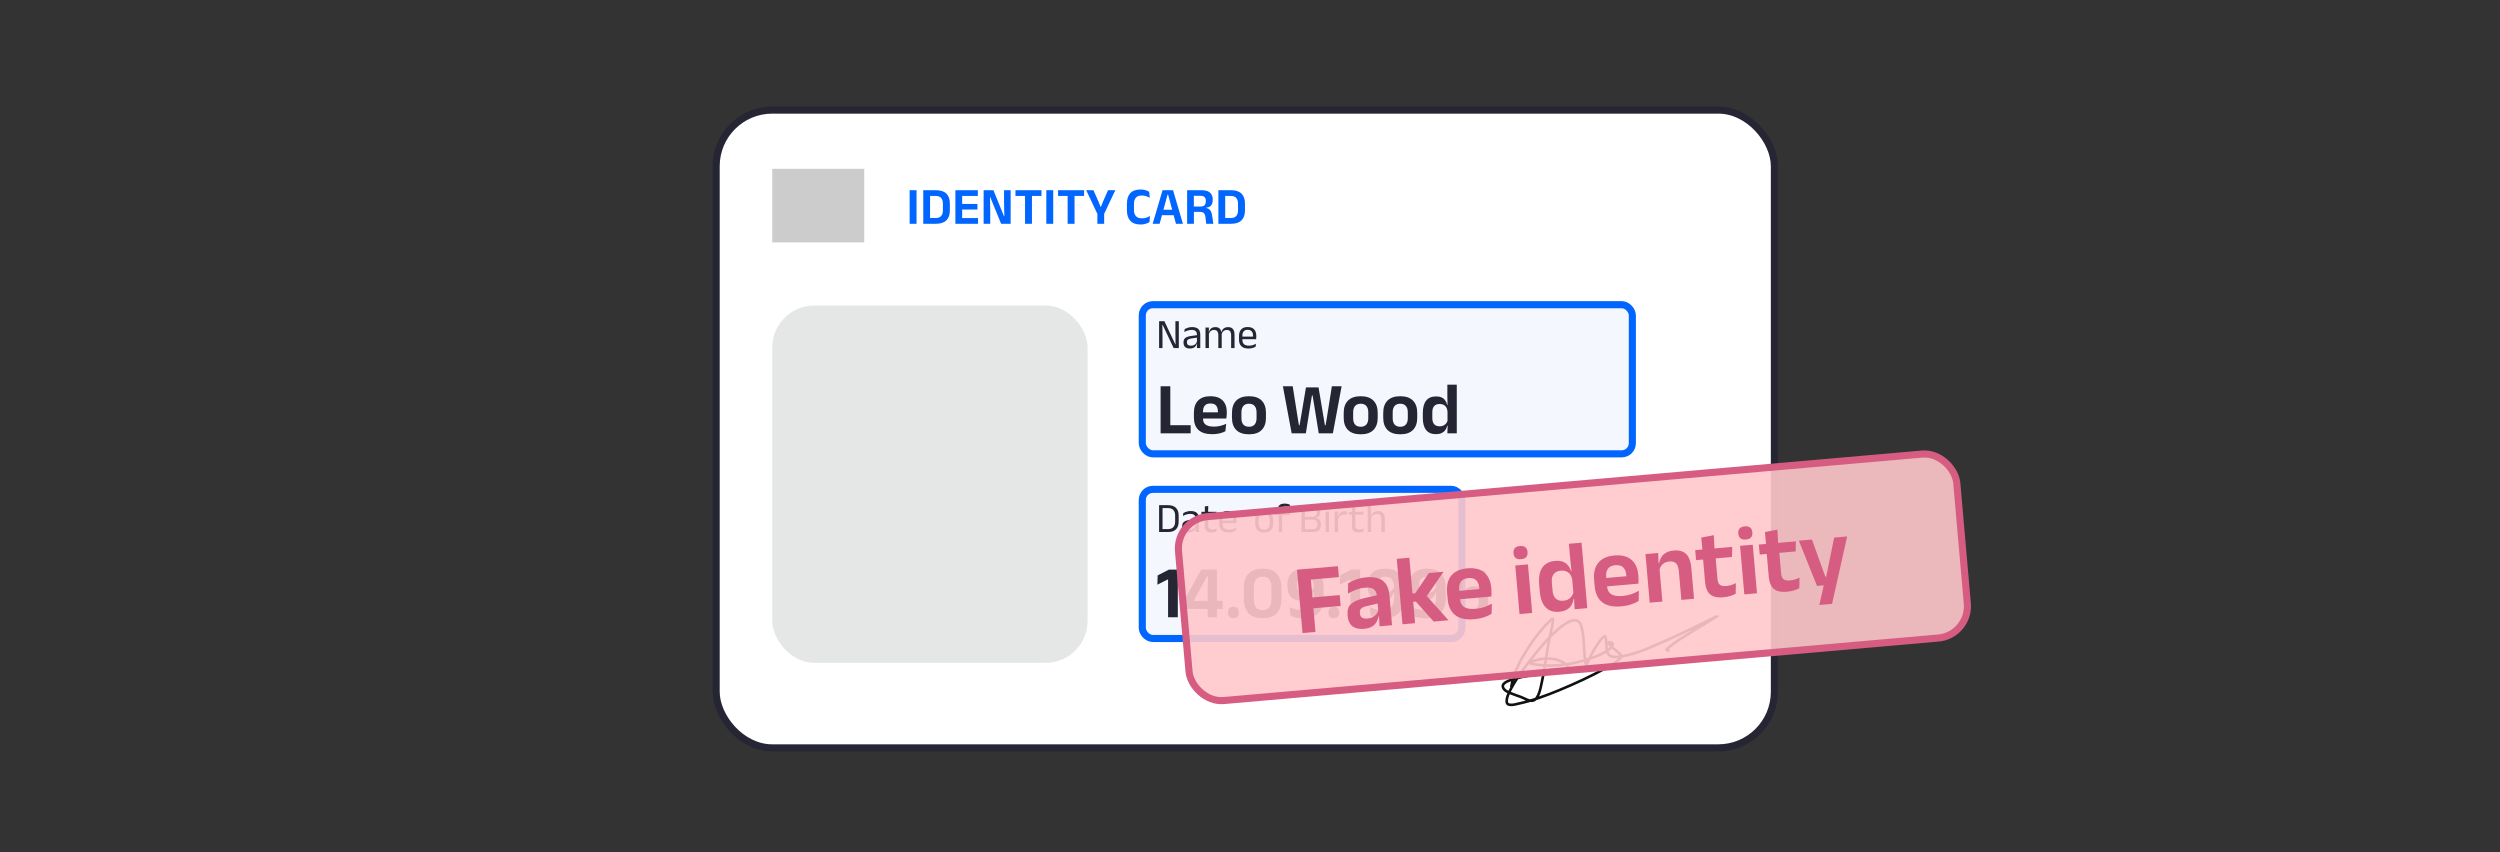 <svg width="352" height="120" viewBox="0 0 352 120" fill="none" xmlns="http://www.w3.org/2000/svg">
<rect x="0" y="0" width="352" height="120" fill="#333333" stroke="none"/>
<rect x="100.834" y="15.5" width="149" height="89.8" rx="7.9" fill="white"/>
<rect x="100.834" y="15.5" width="149" height="89.8" rx="7.9" stroke="#252534"/>
<rect width="12.95" height="10.36" transform="translate(108.734 23.77)" fill="black" fill-opacity="0.2"/>
<rect x="160.834" y="42.9" width="69" height="21" rx="1.5" fill="#F5F7FF" stroke="#0066FF"/>
<rect x="160.834" y="68.9" width="45" height="21" rx="1.5" fill="#F5F7FF" stroke="#0066FF"/>
<rect x="108.734" y="43.01" width="44.4" height="50.32" rx="5.92" fill="#E5E6E6"/>
<path d="M163.532 74.91V74.496H164.45C164.785 74.496 165.037 74.405 165.205 74.223C165.374 74.04 165.459 73.778 165.459 73.439V72.595C165.459 72.254 165.374 71.992 165.205 71.811C165.037 71.629 164.785 71.538 164.45 71.538H163.529V71.127H164.468C164.957 71.127 165.327 71.253 165.578 71.506C165.828 71.757 165.954 72.119 165.954 72.592V73.442C165.954 73.913 165.828 74.276 165.578 74.531C165.327 74.784 164.957 74.91 164.468 74.91H163.532ZM163.201 74.91V71.127H163.686V74.91H163.201ZM168.333 74.91L168.354 74.208L168.336 74.134V73.214L168.339 73.045C168.339 72.81 168.279 72.637 168.158 72.524C168.04 72.412 167.852 72.355 167.593 72.355C167.386 72.355 167.195 72.385 167.022 72.444C166.85 72.503 166.697 72.573 166.563 72.651L166.607 72.243C166.682 72.198 166.771 72.153 166.874 72.11C166.978 72.064 167.097 72.027 167.229 71.997C167.363 71.968 167.51 71.953 167.67 71.953C167.877 71.953 168.053 71.978 168.197 72.03C168.343 72.079 168.46 72.151 168.549 72.246C168.64 72.341 168.706 72.455 168.747 72.589C168.789 72.724 168.81 72.873 168.81 73.039V74.91H168.333ZM167.338 74.972C167.052 74.972 166.832 74.903 166.678 74.765C166.526 74.625 166.45 74.425 166.45 74.167V74.081C166.45 73.815 166.532 73.616 166.696 73.486C166.862 73.354 167.124 73.262 167.483 73.211L168.398 73.081L168.425 73.43L167.543 73.557C167.322 73.589 167.164 73.643 167.069 73.72C166.974 73.795 166.927 73.906 166.927 74.055V74.102C166.927 74.254 166.973 74.37 167.066 74.451C167.161 74.532 167.302 74.573 167.489 74.573C167.655 74.573 167.797 74.544 167.916 74.487C168.034 74.429 168.13 74.352 168.203 74.256C168.276 74.159 168.325 74.052 168.351 73.933L168.425 74.259H168.333C168.305 74.385 168.253 74.502 168.176 74.611C168.101 74.719 167.996 74.807 167.859 74.874C167.723 74.939 167.55 74.972 167.338 74.972ZM170.566 74.969C170.343 74.969 170.164 74.936 170.028 74.868C169.891 74.801 169.793 74.7 169.732 74.564C169.67 74.427 169.64 74.258 169.64 74.055V72.231H170.113V73.998C170.113 74.188 170.157 74.328 170.244 74.419C170.331 74.507 170.477 74.552 170.682 74.552C170.798 74.552 170.91 74.539 171.016 74.513C171.125 74.488 171.226 74.451 171.321 74.404L171.277 74.815C171.184 74.863 171.075 74.9 170.951 74.928C170.827 74.955 170.699 74.969 170.566 74.969ZM169.166 72.447V72.062H171.292L171.247 72.447H169.166ZM169.643 72.11L169.64 71.299L170.122 71.237L170.102 72.11H169.643ZM172.99 74.975C172.55 74.975 172.218 74.868 171.995 74.652C171.772 74.437 171.661 74.129 171.661 73.729V73.214C171.661 72.807 171.764 72.495 171.971 72.275C172.179 72.055 172.481 71.944 172.88 71.944C173.148 71.944 173.372 71.994 173.552 72.095C173.732 72.194 173.867 72.335 173.958 72.518C174.048 72.702 174.094 72.921 174.094 73.175V73.282C174.094 73.345 174.091 73.408 174.085 73.471C174.081 73.534 174.075 73.597 174.067 73.658H173.626C173.63 73.563 173.632 73.473 173.632 73.388C173.634 73.304 173.635 73.226 173.635 73.155C173.635 72.979 173.606 72.831 173.549 72.711C173.494 72.588 173.41 72.496 173.297 72.432C173.187 72.367 173.048 72.335 172.88 72.335C172.631 72.335 172.445 72.407 172.321 72.551C172.196 72.695 172.134 72.901 172.134 73.169V73.445L172.137 73.504V73.779C172.137 73.9 172.155 74.008 172.19 74.105C172.226 74.201 172.281 74.285 172.356 74.356C172.433 74.425 172.53 74.479 172.646 74.516C172.765 74.552 172.905 74.57 173.067 74.57C173.254 74.57 173.429 74.545 173.591 74.496C173.752 74.446 173.904 74.379 174.046 74.294L174.002 74.709C173.874 74.79 173.725 74.855 173.555 74.904C173.385 74.951 173.197 74.975 172.99 74.975ZM171.912 73.658V73.297H173.966V73.658H171.912ZM177.995 74.984C177.58 74.984 177.266 74.872 177.05 74.649C176.837 74.424 176.731 74.102 176.731 73.681V73.24C176.731 72.822 176.838 72.501 177.053 72.278C177.268 72.055 177.582 71.944 177.995 71.944C178.409 71.944 178.723 72.055 178.936 72.278C179.151 72.501 179.259 72.822 179.259 73.24V73.681C179.259 74.102 179.151 74.424 178.936 74.649C178.723 74.872 178.409 74.984 177.995 74.984ZM177.995 74.593C178.251 74.593 178.446 74.517 178.578 74.365C178.712 74.213 178.779 73.994 178.779 73.708V73.214C178.779 72.93 178.712 72.713 178.578 72.563C178.446 72.411 178.251 72.335 177.995 72.335C177.74 72.335 177.546 72.411 177.412 72.563C177.277 72.713 177.21 72.93 177.21 73.214V73.708C177.21 73.994 177.277 74.213 177.412 74.365C177.546 74.517 177.74 74.593 177.995 74.593ZM180.881 70.908C181.029 70.908 181.161 70.922 181.278 70.949C181.396 70.975 181.505 71.008 181.603 71.047L181.651 71.423C181.554 71.388 181.456 71.36 181.358 71.34C181.261 71.318 181.151 71.308 181.029 71.308C180.881 71.308 180.762 71.327 180.671 71.367C180.582 71.404 180.518 71.459 180.479 71.53C180.441 71.599 180.422 71.683 180.422 71.781V71.796C180.422 71.865 180.431 71.931 180.449 71.994C180.467 72.055 180.486 72.112 180.508 72.163L180.186 72.175V72.116C180.124 72.068 180.07 72.002 180.023 71.917C179.977 71.832 179.955 71.734 179.955 71.621V71.607C179.955 71.395 180.03 71.227 180.18 71.1C180.33 70.972 180.563 70.908 180.881 70.908ZM180.052 74.91V72.278H180.529V74.91H180.052ZM179.576 72.512V72.13L180.236 72.133L180.431 72.13H181.639L181.594 72.512H179.576ZM183.585 74.91V74.504H184.775C185.031 74.504 185.213 74.45 185.319 74.342C185.428 74.231 185.482 74.079 185.482 73.886V73.779C185.482 73.582 185.427 73.429 185.316 73.32C185.208 73.212 185.017 73.158 184.745 73.158H183.588V72.77H184.739C184.982 72.77 185.155 72.718 185.257 72.613C185.362 72.506 185.414 72.359 185.414 72.172V72.119C185.414 71.933 185.364 71.789 185.263 71.686C185.164 71.582 184.989 71.53 184.736 71.53H183.576V71.127H184.781C185.183 71.127 185.471 71.207 185.645 71.367C185.819 71.527 185.905 71.752 185.905 72.042V72.101C185.905 72.332 185.85 72.513 185.74 72.645C185.629 72.778 185.457 72.857 185.225 72.882L185.222 72.9C185.488 72.939 185.681 73.032 185.802 73.178C185.922 73.324 185.982 73.528 185.982 73.788V73.909C185.982 74.223 185.892 74.469 185.71 74.647C185.528 74.822 185.232 74.91 184.822 74.91H183.585ZM183.25 74.91V71.127H183.736V74.91H183.25ZM186.643 74.91V72.021H187.122V74.91H186.643ZM186.882 71.547C186.784 71.547 186.71 71.522 186.66 71.47C186.613 71.417 186.589 71.345 186.589 71.254V71.24C186.589 71.147 186.613 71.075 186.66 71.023C186.71 70.972 186.784 70.947 186.882 70.947C186.981 70.947 187.055 70.972 187.104 71.023C187.154 71.075 187.178 71.147 187.178 71.24V71.254C187.178 71.347 187.154 71.419 187.104 71.47C187.055 71.522 186.981 71.547 186.882 71.547ZM188.373 73.143L188.264 72.773L188.382 72.767C188.445 72.522 188.554 72.33 188.708 72.19C188.862 72.048 189.066 71.977 189.32 71.977C189.383 71.977 189.44 71.981 189.489 71.991C189.54 72.001 189.586 72.013 189.625 72.027L189.655 72.492C189.605 72.476 189.55 72.463 189.489 72.453C189.43 72.443 189.364 72.438 189.291 72.438C189.074 72.438 188.884 72.499 188.722 72.619C188.563 72.739 188.446 72.914 188.373 73.143ZM187.917 74.91V72.021H188.385L188.361 72.873L188.397 72.909V74.91H187.917ZM191.281 74.969C191.058 74.969 190.878 74.936 190.742 74.868C190.606 74.801 190.507 74.7 190.446 74.564C190.385 74.427 190.354 74.258 190.354 74.055V72.231H190.828V73.998C190.828 74.188 190.871 74.328 190.958 74.419C191.045 74.507 191.191 74.552 191.396 74.552C191.512 74.552 191.624 74.539 191.731 74.513C191.839 74.488 191.941 74.451 192.035 74.404L191.991 74.815C191.898 74.863 191.79 74.9 191.665 74.928C191.541 74.955 191.413 74.969 191.281 74.969ZM189.881 72.447V72.062H192.006L191.961 72.447H189.881ZM190.357 72.11L190.354 71.299L190.837 71.237L190.816 72.11H190.357ZM194.504 74.91V73.113C194.504 72.957 194.482 72.823 194.439 72.711C194.398 72.598 194.328 72.511 194.232 72.45C194.137 72.387 194.007 72.355 193.841 72.355C193.689 72.355 193.558 72.384 193.447 72.441C193.337 72.499 193.247 72.576 193.178 72.675C193.111 72.772 193.064 72.882 193.036 73.007L192.929 72.666H193.054C193.083 72.536 193.138 72.418 193.216 72.311C193.295 72.203 193.401 72.117 193.533 72.053C193.667 71.988 193.83 71.956 194.022 71.956C194.25 71.956 194.435 71.999 194.575 72.086C194.717 72.173 194.821 72.298 194.886 72.462C194.951 72.624 194.984 72.823 194.984 73.06V74.91H194.504ZM192.571 74.91V70.988H193.048V71.929L193.033 72.758L193.051 72.796V74.91H192.571Z" fill="#252534"/>
<path d="M164.465 86.91V81.597H164.397L162.959 82.327L162.995 81.019L164.591 80.2H165.836V86.91H164.465ZM170.035 86.91V82.794L170.088 81.145H169.956L168.114 84.516V85.083L167.589 84.6H172.14V85.734H166.77V84.437L169.143 80.2H171.342V86.91H170.035ZM173.666 87.036C173.407 87.036 173.216 86.968 173.093 86.831C172.971 86.695 172.91 86.506 172.91 86.264V86.212C172.91 85.967 172.971 85.776 173.093 85.639C173.216 85.503 173.407 85.435 173.666 85.435C173.921 85.435 174.112 85.503 174.238 85.639C174.364 85.776 174.427 85.967 174.427 86.212V86.264C174.427 86.506 174.364 86.695 174.238 86.831C174.112 86.968 173.921 87.036 173.666 87.036ZM177.777 87.052C176.906 87.052 176.246 86.817 175.798 86.348C175.353 85.876 175.131 85.188 175.131 84.285V82.825C175.131 81.926 175.353 81.24 175.798 80.767C176.242 80.295 176.902 80.059 177.777 80.059C178.652 80.059 179.312 80.295 179.756 80.767C180.204 81.24 180.428 81.926 180.428 82.825V84.285C180.428 85.188 180.204 85.876 179.756 86.348C179.312 86.817 178.652 87.052 177.777 87.052ZM177.777 85.912C178.204 85.912 178.517 85.779 178.717 85.513C178.92 85.244 179.021 84.855 179.021 84.348V82.768C179.021 82.257 178.92 81.868 178.717 81.602C178.517 81.333 178.204 81.198 177.777 81.198C177.347 81.198 177.032 81.333 176.832 81.602C176.633 81.868 176.533 82.257 176.533 82.768V84.348C176.533 84.855 176.634 85.244 176.837 85.513C177.04 85.779 177.354 85.912 177.777 85.912ZM183.755 80.064C184.616 80.064 185.265 80.298 185.703 80.767C186.144 81.233 186.364 81.919 186.364 82.825V84.227C186.364 85.13 186.119 85.827 185.629 86.317C185.143 86.807 184.413 87.052 183.44 87.052C183.044 87.052 182.703 87.017 182.416 86.947C182.133 86.877 181.896 86.798 181.707 86.71L181.571 85.482C181.788 85.59 182.028 85.685 182.29 85.765C182.553 85.842 182.864 85.881 183.225 85.881C183.834 85.881 184.282 85.741 184.569 85.461C184.856 85.177 184.999 84.749 184.999 84.175V82.694C184.999 82.194 184.898 81.821 184.695 81.576C184.492 81.327 184.171 81.203 183.734 81.203C183.352 81.203 183.071 81.301 182.889 81.497C182.707 81.69 182.616 81.945 182.616 82.264V82.468C182.616 82.794 182.701 83.049 182.873 83.235C183.048 83.42 183.33 83.513 183.718 83.513C183.928 83.513 184.119 83.476 184.29 83.403C184.465 83.326 184.616 83.216 184.742 83.072C184.871 82.929 184.969 82.759 185.036 82.563L185.246 83.424H184.947C184.884 83.648 184.779 83.846 184.632 84.017C184.488 84.189 184.301 84.323 184.07 84.421C183.839 84.516 183.555 84.563 183.219 84.563C182.572 84.563 182.085 84.386 181.76 84.033C181.434 83.676 181.272 83.181 181.272 82.547V82.237C181.272 81.562 181.482 81.032 181.902 80.647C182.322 80.258 182.939 80.064 183.755 80.064ZM187.796 87.036C187.537 87.036 187.346 86.968 187.223 86.831C187.101 86.695 187.04 86.506 187.04 86.264V86.212C187.04 85.967 187.101 85.776 187.223 85.639C187.346 85.503 187.537 85.435 187.796 85.435C188.051 85.435 188.242 85.503 188.368 85.639C188.494 85.776 188.557 85.967 188.557 86.212V86.264C188.557 86.506 188.494 86.695 188.368 86.831C188.242 86.968 188.051 87.036 187.796 87.036ZM190.141 86.91V81.597H190.073L188.634 82.327L188.671 81.019L190.267 80.2H191.511V86.91H190.141ZM195.055 80.064C195.916 80.064 196.565 80.298 197.002 80.767C197.443 81.233 197.664 81.919 197.664 82.825V84.227C197.664 85.13 197.419 85.827 196.929 86.317C196.442 86.807 195.713 87.052 194.74 87.052C194.344 87.052 194.003 87.017 193.716 86.947C193.432 86.877 193.196 86.798 193.007 86.71L192.871 85.482C193.088 85.59 193.327 85.685 193.59 85.765C193.852 85.842 194.164 85.881 194.524 85.881C195.133 85.881 195.581 85.741 195.868 85.461C196.155 85.177 196.299 84.749 196.299 84.175V82.694C196.299 82.194 196.197 81.821 195.994 81.576C195.791 81.327 195.471 81.203 195.034 81.203C194.652 81.203 194.37 81.301 194.188 81.497C194.006 81.69 193.915 81.945 193.915 82.264V82.468C193.915 82.794 194.001 83.049 194.173 83.235C194.348 83.42 194.629 83.513 195.018 83.513C195.228 83.513 195.419 83.476 195.59 83.403C195.765 83.326 195.916 83.216 196.042 83.072C196.171 82.929 196.269 82.759 196.336 82.563L196.546 83.424H196.246C196.183 83.648 196.078 83.846 195.931 84.017C195.788 84.189 195.601 84.323 195.37 84.421C195.139 84.516 194.855 84.563 194.519 84.563C193.872 84.563 193.385 84.386 193.06 84.033C192.734 83.676 192.571 83.181 192.571 82.547V82.237C192.571 81.562 192.781 81.032 193.201 80.647C193.621 80.258 194.239 80.064 195.055 80.064ZM200.961 80.064C201.822 80.064 202.471 80.298 202.909 80.767C203.35 81.233 203.57 81.919 203.57 82.825V84.227C203.57 85.13 203.325 85.827 202.835 86.317C202.349 86.807 201.619 87.052 200.646 87.052C200.25 87.052 199.909 87.017 199.622 86.947C199.339 86.877 199.102 86.798 198.913 86.71L198.777 85.482C198.994 85.59 199.234 85.685 199.496 85.765C199.759 85.842 200.07 85.881 200.431 85.881C201.04 85.881 201.488 85.741 201.775 85.461C202.062 85.177 202.205 84.749 202.205 84.175V82.694C202.205 82.194 202.104 81.821 201.901 81.576C201.698 81.327 201.377 81.203 200.94 81.203C200.558 81.203 200.277 81.301 200.095 81.497C199.913 81.69 199.822 81.945 199.822 82.264V82.468C199.822 82.794 199.907 83.049 200.079 83.235C200.254 83.42 200.536 83.513 200.924 83.513C201.134 83.513 201.325 83.476 201.496 83.403C201.671 83.326 201.822 83.216 201.948 83.072C202.077 82.929 202.175 82.759 202.242 82.563L202.452 83.424H202.153C202.09 83.648 201.985 83.846 201.838 84.017C201.694 84.189 201.507 84.323 201.276 84.421C201.045 84.516 200.761 84.563 200.425 84.563C199.778 84.563 199.291 84.386 198.966 84.033C198.64 83.676 198.478 83.181 198.478 82.547V82.237C198.478 81.562 198.688 81.032 199.108 80.647C199.528 80.258 200.145 80.064 200.961 80.064ZM207.076 87.046C206.52 87.046 206.046 86.943 205.654 86.737C205.265 86.527 204.969 86.217 204.766 85.807C204.563 85.398 204.462 84.892 204.462 84.29V82.999C204.462 82.064 204.696 81.343 205.165 80.836C205.638 80.325 206.334 80.069 207.255 80.069C207.671 80.069 208.034 80.109 208.342 80.19C208.653 80.267 208.916 80.356 209.129 80.458L209.26 81.634C209.106 81.557 208.942 81.488 208.767 81.429C208.595 81.369 208.406 81.322 208.2 81.287C207.997 81.249 207.769 81.229 207.517 81.229C206.947 81.229 206.522 81.38 206.242 81.681C205.965 81.978 205.827 82.43 205.827 83.035V84.374C205.827 84.721 205.874 85.008 205.969 85.235C206.067 85.459 206.21 85.629 206.399 85.744C206.592 85.856 206.828 85.912 207.108 85.912C207.486 85.912 207.764 85.816 207.943 85.624C208.121 85.431 208.21 85.176 208.21 84.857V84.663C208.21 84.446 208.177 84.26 208.111 84.106C208.044 83.949 207.934 83.828 207.78 83.744C207.629 83.657 207.425 83.613 207.166 83.613C206.945 83.613 206.742 83.651 206.557 83.728C206.375 83.805 206.217 83.916 206.084 84.059C205.955 84.203 205.855 84.374 205.785 84.574L205.654 83.697H205.879C205.946 83.483 206.051 83.291 206.194 83.119C206.341 82.948 206.534 82.811 206.772 82.71C207.013 82.608 207.306 82.558 207.649 82.558C208.286 82.558 208.762 82.74 209.077 83.104C209.395 83.464 209.554 83.975 209.554 84.637V84.873C209.554 85.552 209.346 86.084 208.93 86.469C208.513 86.854 207.895 87.046 207.076 87.046Z" fill="#252534"/>
<path d="M163.947 45.227L165.483 48.483H165.519L165.498 46.831V45.227H165.977V49.01H165.249L163.695 45.727H163.66L163.68 47.456V49.01H163.201V45.227H163.947ZM168.524 49.01L168.544 48.308L168.527 48.234V47.314L168.53 47.145C168.53 46.91 168.47 46.737 168.349 46.624C168.231 46.512 168.042 46.455 167.784 46.455C167.577 46.455 167.386 46.485 167.212 46.544C167.041 46.603 166.888 46.672 166.754 46.751L166.798 46.343C166.873 46.297 166.962 46.253 167.064 46.21C167.169 46.164 167.287 46.127 167.42 46.097C167.554 46.068 167.701 46.053 167.861 46.053C168.068 46.053 168.244 46.078 168.388 46.13C168.534 46.179 168.651 46.251 168.74 46.346C168.831 46.441 168.897 46.555 168.938 46.689C168.98 46.823 169 46.973 169 47.139V49.01H168.524ZM167.529 49.072C167.243 49.072 167.023 49.003 166.869 48.865C166.717 48.725 166.641 48.525 166.641 48.267V48.181C166.641 47.915 166.723 47.716 166.887 47.586C167.053 47.454 167.315 47.362 167.674 47.311L168.589 47.181L168.616 47.53L167.733 47.657C167.512 47.689 167.355 47.743 167.26 47.82C167.165 47.895 167.118 48.006 167.118 48.154V48.202C167.118 48.354 167.164 48.47 167.257 48.551C167.352 48.632 167.493 48.672 167.68 48.672C167.846 48.672 167.988 48.644 168.106 48.587C168.225 48.529 168.321 48.452 168.394 48.356C168.467 48.259 168.516 48.151 168.542 48.033L168.616 48.359H168.524C168.496 48.485 168.444 48.602 168.367 48.711C168.292 48.819 168.186 48.907 168.05 48.974C167.914 49.039 167.74 49.072 167.529 49.072ZM173.343 49.01V47.201C173.343 47.049 173.324 46.918 173.284 46.808C173.247 46.695 173.184 46.608 173.095 46.547C173.008 46.486 172.891 46.455 172.743 46.455C172.603 46.455 172.481 46.484 172.379 46.541C172.276 46.599 172.193 46.675 172.13 46.772C172.067 46.867 172.022 46.975 171.997 47.098L171.923 46.757H171.982C172.013 46.633 172.067 46.518 172.142 46.411C172.217 46.304 172.318 46.219 172.447 46.154C172.575 46.088 172.734 46.056 172.923 46.056C173.138 46.056 173.311 46.098 173.441 46.183C173.573 46.268 173.67 46.392 173.731 46.556C173.792 46.718 173.823 46.915 173.823 47.148V49.01H173.343ZM169.735 49.01V46.121H170.215L170.194 46.814L170.215 46.843V49.01H169.735ZM171.541 49.01V47.201C171.541 47.049 171.521 46.918 171.482 46.808C171.444 46.695 171.382 46.608 171.295 46.547C171.208 46.486 171.091 46.455 170.943 46.455C170.801 46.455 170.679 46.484 170.576 46.541C170.473 46.599 170.39 46.676 170.327 46.775C170.264 46.872 170.22 46.982 170.194 47.107L170.105 46.766H170.212C170.241 46.636 170.293 46.518 170.366 46.411C170.439 46.303 170.537 46.217 170.662 46.154C170.788 46.088 170.941 46.056 171.121 46.056C171.387 46.056 171.589 46.125 171.727 46.263C171.867 46.401 171.955 46.602 171.991 46.867C172.001 46.906 172.008 46.95 172.011 46.997C172.015 47.042 172.017 47.088 172.017 47.133V49.01H171.541ZM175.782 49.075C175.342 49.075 175.01 48.968 174.787 48.752C174.564 48.537 174.453 48.229 174.453 47.829V47.314C174.453 46.907 174.557 46.594 174.764 46.376C174.971 46.154 175.274 46.044 175.672 46.044C175.941 46.044 176.165 46.094 176.344 46.195C176.524 46.294 176.659 46.435 176.75 46.618C176.841 46.802 176.886 47.021 176.886 47.275V47.382C176.886 47.445 176.883 47.508 176.877 47.571C176.873 47.635 176.867 47.697 176.859 47.758H176.418C176.422 47.663 176.424 47.573 176.424 47.488C176.426 47.404 176.427 47.326 176.427 47.255C176.427 47.079 176.399 46.931 176.341 46.811C176.286 46.688 176.202 46.596 176.09 46.532C175.979 46.467 175.84 46.435 175.672 46.435C175.424 46.435 175.237 46.507 175.113 46.651C174.989 46.795 174.927 47.001 174.927 47.269V47.545L174.929 47.604V47.879C174.929 47.999 174.947 48.108 174.983 48.205C175.018 48.301 175.074 48.385 175.149 48.456C175.225 48.525 175.322 48.579 175.439 48.616C175.557 48.652 175.697 48.669 175.859 48.669C176.046 48.669 176.221 48.645 176.383 48.596C176.545 48.546 176.697 48.479 176.839 48.394L176.794 48.809C176.666 48.889 176.517 48.955 176.347 49.004C176.178 49.051 175.989 49.075 175.782 49.075ZM174.705 47.758V47.397H176.759V47.758H174.705Z" fill="#252534"/>
<path d="M164.779 61.01H163.412V54.39H164.779V61.01ZM164.178 59.865H167.644V61.01H164.178V59.865ZM170.679 61.134C169.809 61.134 169.162 60.934 168.737 60.533C168.312 60.133 168.1 59.553 168.1 58.793V58.13C168.1 57.377 168.298 56.798 168.696 56.395C169.093 55.99 169.669 55.788 170.426 55.788C170.937 55.788 171.363 55.878 171.705 56.058C172.047 56.237 172.303 56.493 172.472 56.824C172.644 57.153 172.731 57.546 172.731 58.005V58.187C172.731 58.311 172.724 58.439 172.71 58.57C172.7 58.698 172.684 58.819 172.663 58.933H171.462C171.472 58.743 171.477 58.563 171.477 58.394C171.481 58.221 171.482 58.066 171.482 57.928C171.482 57.69 171.444 57.487 171.368 57.322C171.292 57.153 171.177 57.025 171.021 56.938C170.866 56.852 170.667 56.809 170.426 56.809C170.07 56.809 169.808 56.907 169.638 57.104C169.469 57.301 169.384 57.581 169.384 57.943V58.415L169.39 58.565V58.964C169.39 59.123 169.414 59.269 169.462 59.404C169.514 59.539 169.599 59.656 169.716 59.756C169.833 59.853 169.989 59.929 170.182 59.984C170.379 60.039 170.624 60.067 170.918 60.067C171.235 60.067 171.538 60.033 171.824 59.964C172.114 59.891 172.389 59.794 172.648 59.673L172.534 60.72C172.303 60.848 172.03 60.948 171.715 61.02C171.405 61.096 171.059 61.134 170.679 61.134ZM168.804 58.933V58.052H172.394V58.933H168.804ZM175.86 61.15C175.073 61.15 174.475 60.948 174.068 60.544C173.664 60.14 173.462 59.565 173.462 58.819V58.13C173.462 57.38 173.664 56.804 174.068 56.4C174.475 55.992 175.073 55.788 175.86 55.788C176.644 55.788 177.238 55.992 177.642 56.4C178.046 56.804 178.248 57.38 178.248 58.13V58.819C178.248 59.565 178.046 60.14 177.642 60.544C177.242 60.948 176.648 61.15 175.86 61.15ZM175.86 60.088C176.206 60.088 176.468 59.984 176.648 59.777C176.831 59.57 176.922 59.273 176.922 58.886V58.062C176.922 57.669 176.831 57.368 176.648 57.161C176.468 56.95 176.206 56.845 175.86 56.845C175.511 56.845 175.246 56.95 175.063 57.161C174.883 57.368 174.793 57.669 174.793 58.062V58.886C174.793 59.273 174.883 59.57 175.063 59.777C175.246 59.984 175.511 60.088 175.86 60.088ZM181.864 61.01L180.632 54.39H182.015L182.735 58.953L182.895 59.876H182.978L183.139 58.953L183.879 54.545H185.651L186.392 58.953L186.547 59.876H186.64L186.801 58.959L187.526 54.39H188.899L187.671 61.01H185.677L185.061 57.203L184.807 55.669H184.724L184.47 57.203L183.864 61.01H181.864ZM191.593 61.15C190.805 61.15 190.208 60.948 189.8 60.544C189.396 60.14 189.194 59.565 189.194 58.819V58.13C189.194 57.38 189.396 56.804 189.8 56.4C190.208 55.992 190.805 55.788 191.593 55.788C192.376 55.788 192.97 55.992 193.374 56.4C193.778 56.804 193.98 57.38 193.98 58.13V58.819C193.98 59.565 193.778 60.14 193.374 60.544C192.974 60.948 192.38 61.15 191.593 61.15ZM191.593 60.088C191.938 60.088 192.2 59.984 192.38 59.777C192.563 59.57 192.654 59.273 192.654 58.886V58.062C192.654 57.669 192.563 57.368 192.38 57.161C192.2 56.95 191.938 56.845 191.593 56.845C191.244 56.845 190.978 56.95 190.795 57.161C190.615 57.368 190.525 57.669 190.525 58.062V58.886C190.525 59.273 190.615 59.57 190.795 59.777C190.978 59.984 191.244 60.088 191.593 60.088ZM197.157 61.15C196.37 61.15 195.772 60.948 195.365 60.544C194.961 60.14 194.759 59.565 194.759 58.819V58.13C194.759 57.38 194.961 56.804 195.365 56.4C195.772 55.992 196.37 55.788 197.157 55.788C197.941 55.788 198.535 55.992 198.939 56.4C199.343 56.804 199.545 57.38 199.545 58.13V58.819C199.545 59.565 199.343 60.14 198.939 60.544C198.538 60.948 197.944 61.15 197.157 61.15ZM197.157 60.088C197.502 60.088 197.765 59.984 197.944 59.777C198.127 59.57 198.219 59.273 198.219 58.886V58.062C198.219 57.669 198.127 57.368 197.944 57.161C197.765 56.95 197.502 56.845 197.157 56.845C196.808 56.845 196.542 56.95 196.359 57.161C196.18 57.368 196.09 57.669 196.09 58.062V58.886C196.09 59.273 196.18 59.57 196.359 59.777C196.542 59.984 196.808 60.088 197.157 60.088ZM202.162 61.129C201.565 61.129 201.11 60.936 200.8 60.549C200.489 60.162 200.333 59.592 200.333 58.84V58.14C200.333 57.377 200.491 56.798 200.805 56.405C201.119 56.011 201.587 55.814 202.209 55.814C202.512 55.814 202.768 55.863 202.975 55.959C203.186 56.056 203.355 56.194 203.483 56.374C203.614 56.553 203.706 56.764 203.757 57.006H204.146L203.809 57.99C203.802 57.752 203.752 57.551 203.659 57.389C203.569 57.223 203.443 57.097 203.281 57.011C203.119 56.925 202.927 56.881 202.706 56.881C202.371 56.881 202.114 56.978 201.934 57.172C201.758 57.365 201.67 57.653 201.67 58.037V58.876C201.67 59.256 201.758 59.542 201.934 59.736C202.114 59.929 202.374 60.026 202.716 60.026C202.91 60.026 203.082 59.989 203.234 59.917C203.386 59.844 203.512 59.746 203.612 59.622C203.716 59.494 203.79 59.351 203.835 59.192L204.151 59.932H203.778C203.723 60.154 203.633 60.355 203.509 60.538C203.384 60.718 203.214 60.861 202.996 60.968C202.778 61.075 202.5 61.129 202.162 61.129ZM203.788 61.01L203.835 59.767L203.809 59.471V57.394L203.814 57.182L203.788 55.726V54.162H205.115V61.01H203.788Z" fill="#252534"/>
<path d="M129.05 31.51H128.077V26.781H129.05V31.51ZM130.673 31.51V30.696H131.746C132.084 30.696 132.337 30.605 132.504 30.422C132.674 30.237 132.76 29.973 132.76 29.63V28.65C132.76 28.307 132.674 28.044 132.504 27.862C132.337 27.679 132.084 27.588 131.746 27.588H130.669V26.781H131.779C132.43 26.781 132.92 26.942 133.248 27.262C133.576 27.583 133.74 28.044 133.74 28.646V29.634C133.74 30.238 133.576 30.702 133.248 31.025C132.922 31.348 132.433 31.51 131.779 31.51H130.673ZM129.996 31.51V26.781H130.954V31.51H129.996ZM134.52 31.51V26.781H135.474V31.51H134.52ZM134.804 31.51V30.7H137.709V31.51H134.804ZM135.075 29.501V28.713H137.624V29.501H135.075ZM134.801 27.584V26.781H137.679V27.584H134.801ZM139.874 26.781L141.362 30.452H141.41L141.369 28.435V26.781H142.298V31.51H140.958L139.434 27.773H139.386L139.427 29.852V31.51H138.494V26.781H139.874ZM144.326 31.51V26.963H145.299V31.51H144.326ZM142.979 27.592V26.781H146.639V27.592H142.979ZM148.295 31.51H147.321V26.781H148.295V31.51ZM150.324 31.51V26.963H151.297V31.51H150.324ZM148.977 27.592V26.781H152.637V27.592H148.977ZM154.558 30.211L152.934 26.781H153.955L154.647 28.339L154.958 29.116H155.014L155.324 28.339L156.013 26.781H157.034L155.417 30.211H154.558ZM154.51 31.51V29.331H155.465V31.51H154.51ZM160.584 31.61C159.942 31.61 159.463 31.436 159.144 31.088C158.829 30.74 158.671 30.246 158.671 29.604V28.672C158.671 28.036 158.829 27.545 159.144 27.199C159.463 26.854 159.941 26.681 160.58 26.681C160.762 26.681 160.929 26.696 161.079 26.726C161.23 26.755 161.366 26.795 161.486 26.844C161.61 26.891 161.717 26.943 161.808 27L161.882 27.854C161.737 27.765 161.573 27.689 161.39 27.625C161.208 27.561 160.994 27.529 160.75 27.529C160.385 27.529 160.113 27.631 159.932 27.836C159.752 28.041 159.662 28.329 159.662 28.702V29.567C159.662 29.937 159.754 30.226 159.936 30.433C160.119 30.638 160.401 30.74 160.783 30.74C161.023 30.74 161.235 30.708 161.42 30.644C161.605 30.58 161.771 30.501 161.919 30.407L161.845 31.277C161.757 31.334 161.649 31.388 161.523 31.44C161.398 31.489 161.256 31.53 161.098 31.562C160.943 31.594 160.771 31.61 160.584 31.61ZM162.294 31.51L163.689 26.781H165.165L166.556 31.51H165.576L164.473 27.421H164.384L163.274 31.51H162.294ZM163.352 30.304V29.53H165.491V30.304H163.352ZM169.837 31.51L169.73 30.589C169.713 30.423 169.678 30.285 169.626 30.174C169.575 30.063 169.497 29.979 169.393 29.923C169.29 29.863 169.147 29.834 168.964 29.834L167.821 29.83V29.083L169.023 29.079C169.292 29.079 169.485 29.017 169.601 28.894C169.719 28.768 169.778 28.589 169.778 28.358V28.269C169.778 28.039 169.719 27.865 169.601 27.747C169.485 27.626 169.29 27.566 169.016 27.566H167.81V26.781H169.153C169.708 26.781 170.112 26.893 170.366 27.118C170.623 27.343 170.751 27.662 170.751 28.076V28.18C170.751 28.491 170.676 28.737 170.526 28.92C170.375 29.102 170.136 29.211 169.808 29.245V29.379L169.538 29.245C169.819 29.265 170.036 29.324 170.189 29.423C170.344 29.522 170.458 29.659 170.529 29.834C170.601 30.006 170.655 30.221 170.692 30.478L170.836 31.51H169.837ZM167.147 31.51V26.781H168.095V29.349L168.102 29.708V31.51H167.147ZM172.226 31.51V30.696H173.299C173.636 30.696 173.889 30.605 174.057 30.422C174.227 30.237 174.312 29.973 174.312 29.63V28.65C174.312 28.307 174.227 28.044 174.057 27.862C173.889 27.679 173.636 27.588 173.299 27.588H172.222V26.781H173.332C173.983 26.781 174.473 26.942 174.801 27.262C175.129 27.583 175.293 28.044 175.293 28.646V29.634C175.293 30.238 175.129 30.702 174.801 31.025C174.475 31.348 173.985 31.51 173.332 31.51H172.226ZM171.548 31.51V26.781H172.507V31.51H171.548Z" fill="#0066FF"/>
<path d="M212.801 96.65C213.085 94.79 214.043 92.998 215.018 91.451C215.943 89.983 216.978 88.63 218.212 87.433C218.236 87.41 218.66 86.882 218.66 87.225C218.66 87.954 218.406 88.727 218.256 89.429C217.786 91.624 217.569 93.869 217.085 96.06C216.934 96.742 216.698 98.306 215.936 98.62C215.413 98.835 214.64 98.317 214.168 98.141C213.641 97.943 213.101 97.778 212.583 97.557C212.219 97.401 211.757 97.191 211.618 96.761C211.392 96.064 212.81 95.713 213.15 95.613C215.101 95.035 217.098 94.863 219.103 94.628C219.258 94.61 221.144 94.539 220.821 93.982C220.291 93.066 218.99 92.744 218.06 92.72C217.452 92.704 216.865 92.79 216.282 92.965C216.057 93.032 215.606 93.139 215.416 93.32C215.33 93.403 215.619 93.455 215.734 93.48C216.249 93.59 216.783 93.638 217.306 93.676C219.154 93.81 220.959 93.562 222.748 93.072C223.69 92.814 224.627 92.497 225.51 92.064C226.05 91.799 226.752 91.419 227.054 90.838C227.217 90.524 226.678 90.359 226.469 90.44C226.323 90.497 227.131 91.251 227.172 91.288C227.514 91.593 227.931 91.884 228.231 92.234C228.66 92.734 226.162 94.033 226.089 94.073C223.969 95.239 221.758 96.259 219.532 97.178C217.658 97.953 215.737 98.666 213.757 99.083C213.557 99.125 212.308 99.518 212.166 98.927C212.02 98.321 212.538 97.361 212.786 96.904C213.655 95.301 214.78 93.822 215.896 92.404C216.928 91.092 218.016 89.789 219.268 88.699C219.967 88.089 222.036 86.375 222.596 88.027C223.059 89.393 222.973 90.972 223.125 92.397C223.13 92.442 223.222 93.928 223.418 93.519C223.9 92.508 224.331 91.518 224.999 90.616C225.188 90.361 225.589 89.703 225.924 89.586C226.132 89.513 226.161 90.579 226.167 90.649C226.202 91.048 226.186 91.649 226.394 92.006C226.796 92.694 227.849 92.503 228.43 92.4C230.492 92.035 232.467 91.126 234.377 90.277C236.515 89.327 238.626 88.304 240.725 87.264C241.042 87.106 241.357 86.944 241.675 86.787C242.016 86.62 242.026 86.625 241.668 86.846C240.413 87.622 239.137 88.358 237.889 89.145C236.861 89.793 235.785 90.444 234.856 91.249C234.476 91.579 234.64 91.557 234.937 91.601" stroke="#111111" stroke-width="0.37" stroke-linecap="round"/>
<rect x="165.542" y="73.129" width="110" height="26" rx="4.5" transform="rotate(-5 165.542 73.129)" fill="#FFC8CB" fill-opacity="0.9"/>
<rect x="165.542" y="73.129" width="110" height="26" rx="4.5" transform="rotate(-5 165.542 73.129)" stroke="#D65D81"/>
<path d="M183.393 89.134L182.614 80.222L184.441 80.062L185.22 88.974L183.393 89.134ZM184.149 85.723L184.015 84.189L188.631 83.785L188.765 85.319L184.149 85.723ZM183.279 81.717L183.144 80.175L188.381 79.717L188.516 81.258L183.279 81.717ZM194.237 88.185L194.153 86.506L194.091 86.357L193.903 84.216L193.87 83.91C193.831 83.464 193.679 83.147 193.414 82.959C193.154 82.771 192.747 82.701 192.194 82.749C191.725 82.791 191.288 82.892 190.886 83.054C190.487 83.21 190.121 83.385 189.786 83.579L189.815 82.143C190.01 82.018 190.234 81.897 190.486 81.782C190.743 81.661 191.031 81.556 191.351 81.467C191.671 81.378 192.02 81.317 192.396 81.284C192.954 81.236 193.432 81.262 193.829 81.363C194.227 81.459 194.55 81.621 194.799 81.847C195.053 82.073 195.247 82.354 195.379 82.689C195.511 83.019 195.595 83.391 195.631 83.805L196.001 88.031L194.237 88.185ZM192.012 88.541C191.333 88.601 190.8 88.477 190.413 88.168C190.03 87.86 189.811 87.392 189.756 86.764L189.739 86.569C189.681 85.904 189.842 85.396 190.224 85.044C190.605 84.687 191.234 84.41 192.111 84.211L194.027 83.777L194.232 84.918L192.469 85.332C192.083 85.418 191.812 85.535 191.657 85.684C191.506 85.834 191.442 86.038 191.465 86.299L191.471 86.368C191.493 86.624 191.59 86.817 191.76 86.947C191.935 87.073 192.195 87.12 192.539 87.09C192.846 87.063 193.104 86.991 193.314 86.875C193.524 86.758 193.692 86.614 193.817 86.444C193.947 86.269 194.034 86.079 194.077 85.873L194.405 86.737L194.098 86.764C194.049 87.063 193.952 87.341 193.806 87.597C193.664 87.849 193.45 88.06 193.165 88.23C192.88 88.395 192.496 88.499 192.012 88.541ZM201.86 87.518L199.351 84.702L198.745 84.755L198.643 83.591L199.256 83.537L201.185 80.684L203.249 80.504L200.768 84.114L200.737 83.752L203.952 87.335L201.86 87.518ZM197.467 87.903L196.661 78.684L198.439 78.528L199.245 87.747L197.467 87.903ZM207.574 87.187C206.403 87.289 205.508 87.096 204.889 86.607C204.27 86.118 203.915 85.362 203.826 84.339L203.748 83.446C203.659 82.433 203.858 81.631 204.345 81.04C204.832 80.449 205.585 80.109 206.603 80.02C207.291 79.96 207.876 80.031 208.357 80.232C208.839 80.434 209.213 80.748 209.48 81.174C209.751 81.595 209.913 82.115 209.967 82.733L209.989 82.978C210.003 83.145 210.009 83.318 210.006 83.496C210.007 83.669 210 83.834 209.986 83.99L208.368 84.131C208.36 83.874 208.346 83.632 208.326 83.404C208.31 83.171 208.294 82.962 208.278 82.776C208.25 82.455 208.175 82.188 208.053 81.973C207.931 81.754 207.76 81.596 207.541 81.498C207.321 81.4 207.049 81.366 206.723 81.394C206.244 81.436 205.903 81.599 205.698 81.884C205.494 82.169 205.413 82.556 205.455 83.044L205.511 83.678L205.535 83.88L205.582 84.417C205.601 84.631 205.651 84.826 205.732 85.001C205.818 85.176 205.945 85.325 206.115 85.445C206.285 85.562 206.503 85.646 206.77 85.697C207.041 85.749 207.374 85.757 207.77 85.722C208.197 85.685 208.6 85.603 208.978 85.476C209.36 85.344 209.718 85.182 210.052 84.989L210.022 86.411C209.726 86.61 209.37 86.777 208.956 86.912C208.546 87.05 208.086 87.142 207.574 87.187ZM204.791 84.444L204.687 83.259L209.52 82.836L209.623 84.021L204.791 84.444ZM213.947 86.461L213.349 79.62L215.134 79.464L215.733 86.305L213.947 86.461ZM214.171 78.733C213.831 78.763 213.573 78.706 213.397 78.562C213.225 78.413 213.126 78.197 213.101 77.913L213.098 77.878C213.073 77.594 213.133 77.364 213.277 77.188C213.425 77.011 213.669 76.908 214.008 76.878C214.343 76.849 214.599 76.908 214.776 77.057C214.953 77.205 215.054 77.421 215.079 77.705L215.082 77.74C215.107 78.028 215.045 78.258 214.896 78.43C214.747 78.603 214.505 78.704 214.171 78.733ZM219.529 86.134C218.725 86.204 218.091 85.998 217.627 85.513C217.163 85.029 216.887 84.281 216.798 83.267L216.716 82.326C216.626 81.298 216.769 80.501 217.146 79.934C217.522 79.367 218.129 79.047 218.966 78.974C219.375 78.938 219.725 78.973 220.015 79.079C220.31 79.184 220.554 79.35 220.747 79.577C220.945 79.803 221.093 80.076 221.191 80.395L221.714 80.35L221.377 81.714C221.34 81.394 221.249 81.13 221.104 80.923C220.964 80.71 220.779 80.555 220.55 80.458C220.322 80.361 220.059 80.326 219.761 80.352C219.31 80.391 218.975 80.552 218.756 80.833C218.542 81.114 218.457 81.513 218.502 82.029L218.601 83.159C218.646 83.67 218.798 84.045 219.058 84.285C219.323 84.524 219.685 84.624 220.145 84.583C220.406 84.561 220.634 84.492 220.83 84.376C221.026 84.26 221.184 84.113 221.304 83.934C221.429 83.75 221.512 83.548 221.553 83.329L222.066 84.289L221.564 84.333C221.516 84.637 221.418 84.919 221.273 85.18C221.126 85.437 220.913 85.65 220.633 85.82C220.353 85.989 219.985 86.094 219.529 86.134ZM221.705 85.782L221.621 84.103L221.551 83.709L221.307 80.912L221.289 80.626L221.082 78.669L220.898 76.563L222.683 76.407L223.49 85.626L221.705 85.782ZM228.277 85.376C227.105 85.478 226.21 85.285 225.591 84.796C224.972 84.306 224.618 83.55 224.528 82.528L224.45 81.635C224.361 80.621 224.561 79.82 225.048 79.229C225.535 78.638 226.287 78.298 227.305 78.209C227.993 78.149 228.578 78.22 229.059 78.421C229.541 78.623 229.915 78.936 230.182 79.363C230.453 79.784 230.615 80.304 230.67 80.922L230.691 81.166C230.706 81.334 230.711 81.507 230.708 81.685C230.709 81.858 230.703 82.022 230.688 82.178L229.07 82.32C229.062 82.063 229.048 81.821 229.028 81.593C229.012 81.36 228.996 81.151 228.98 80.965C228.952 80.644 228.877 80.376 228.755 80.162C228.633 79.943 228.462 79.785 228.243 79.687C228.023 79.589 227.751 79.554 227.426 79.583C226.947 79.625 226.605 79.788 226.4 80.073C226.196 80.358 226.115 80.745 226.157 81.233L226.213 81.867L226.238 82.069L226.285 82.606C226.303 82.82 226.353 83.014 226.434 83.19C226.52 83.365 226.647 83.513 226.817 83.634C226.987 83.751 227.205 83.835 227.472 83.886C227.743 83.937 228.077 83.946 228.472 83.911C228.899 83.874 229.302 83.792 229.68 83.665C230.062 83.533 230.42 83.371 230.754 83.177L230.724 84.599C230.428 84.799 230.072 84.966 229.658 85.1C229.248 85.239 228.788 85.331 228.277 85.376ZM225.493 82.633L225.389 81.447L230.222 81.025L230.326 82.21L225.493 82.633ZM236.735 84.467L236.376 80.36C236.351 80.072 236.29 79.826 236.192 79.624C236.1 79.421 235.96 79.269 235.773 79.169C235.586 79.068 235.339 79.031 235.032 79.058C234.763 79.082 234.53 79.151 234.334 79.266C234.143 79.382 233.989 79.529 233.874 79.707C233.762 79.881 233.683 80.075 233.637 80.29L233.272 79.338L233.607 79.309C233.655 79 233.754 78.718 233.905 78.461C234.061 78.204 234.281 77.992 234.566 77.827C234.856 77.656 235.226 77.551 235.677 77.512C236.202 77.466 236.637 77.529 236.98 77.7C237.322 77.867 237.587 78.139 237.775 78.516C237.967 78.892 238.088 79.369 238.139 79.945L238.521 84.311L236.735 84.467ZM232.279 84.857L231.681 78.016L233.466 77.86L233.542 79.533L233.625 79.673L234.065 84.701L232.279 84.857ZM242.651 84.097C242.07 84.148 241.597 84.103 241.234 83.961C240.874 83.814 240.602 83.571 240.418 83.231C240.234 82.891 240.119 82.463 240.074 81.948L239.725 77.959L241.496 77.804L241.822 81.528C241.854 81.9 241.962 82.166 242.145 82.328C242.332 82.485 242.639 82.545 243.067 82.508C243.318 82.486 243.558 82.439 243.786 82.368C244.013 82.291 244.221 82.201 244.408 82.095L244.385 83.601C244.162 83.728 243.902 83.835 243.605 83.922C243.313 84.009 242.995 84.067 242.651 84.097ZM238.807 78.868L238.683 77.46L243.899 77.003L243.869 78.425L238.807 78.868ZM239.706 77.504L239.54 75.691L241.303 75.354L241.408 77.355L239.706 77.504ZM245.6 83.692L245.001 76.851L246.787 76.694L247.385 83.535L245.6 83.692ZM245.823 75.964C245.484 75.993 245.226 75.936 245.049 75.792C244.877 75.644 244.779 75.427 244.754 75.144L244.751 75.109C244.726 74.825 244.785 74.595 244.929 74.419C245.078 74.242 245.322 74.138 245.661 74.109C245.996 74.079 246.252 74.139 246.428 74.287C246.605 74.436 246.706 74.652 246.731 74.936L246.734 74.97C246.759 75.259 246.698 75.489 246.549 75.661C246.4 75.834 246.158 75.934 245.823 75.964ZM251.613 83.313C251.032 83.364 250.559 83.319 250.196 83.177C249.836 83.03 249.564 82.787 249.38 82.447C249.196 82.107 249.081 81.68 249.036 81.163L248.687 77.175L250.458 77.02L250.784 80.743C250.816 81.115 250.924 81.382 251.107 81.544C251.294 81.701 251.601 81.761 252.029 81.724C252.28 81.702 252.519 81.655 252.747 81.584C252.975 81.507 253.182 81.417 253.37 81.311L253.347 82.817C253.124 82.944 252.864 83.051 252.567 83.138C252.275 83.225 251.957 83.283 251.613 83.313ZM247.768 78.084L247.645 76.675L252.861 76.219L252.831 77.641L247.768 78.084ZM248.668 76.72L248.502 74.907L250.265 74.57L250.369 76.571L248.668 76.72ZM257.963 81.12L257.044 81.615L258.247 75.692L260.081 75.531L257.953 85.028L256.161 85.185L256.941 81.73L257.83 82.326L255.835 82.501L253.275 76.127L255.123 75.965L257.008 81.204L257.963 81.12Z" fill="#D65D81"/>
</svg>
